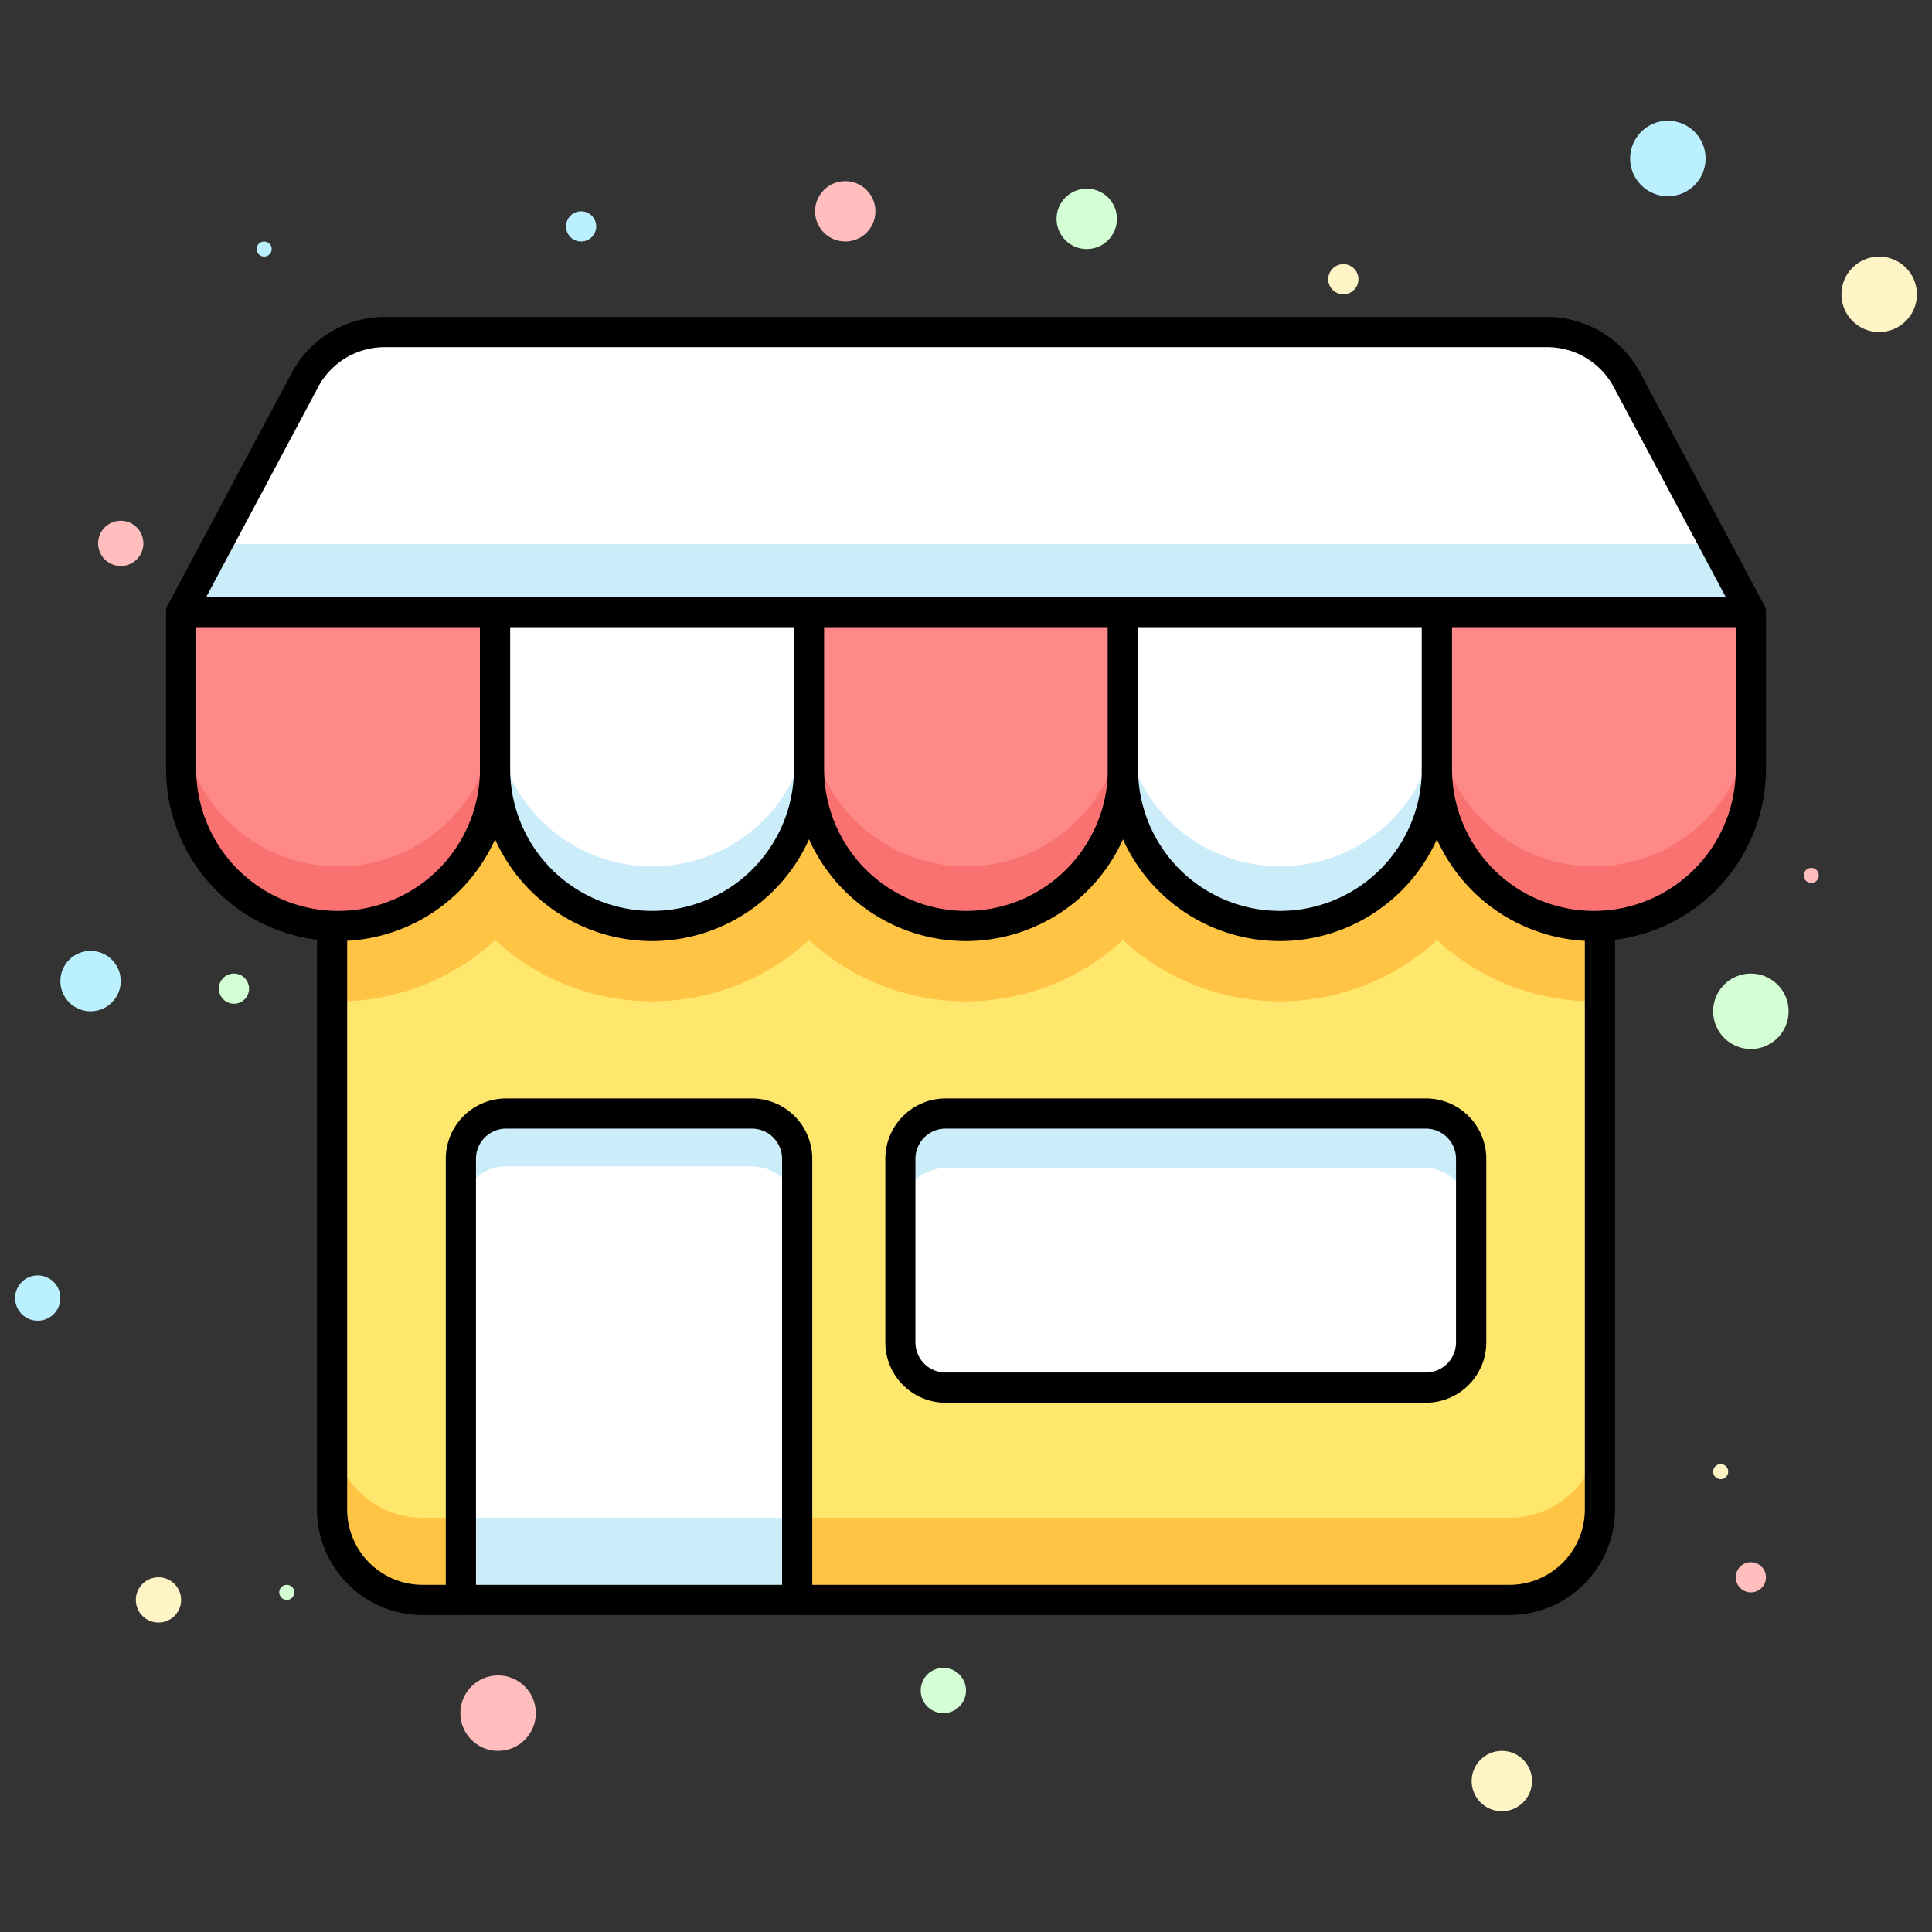 <!DOCTYPE svg PUBLIC "-//W3C//DTD SVG 1.1//EN" "http://www.w3.org/Graphics/SVG/1.1/DTD/svg11.dtd">
<!-- Uploaded to: SVG Repo, www.svgrepo.com, Transformed by: SVG Repo Mixer Tools -->
<svg width="800px" height="800px" viewBox="0 0 256 256" xmlns="http://www.w3.org/2000/svg" fill="#000000">
<rect x="0" y="0" width="256" height="256" fill="#333333" stroke="none"/>
<g id="SVGRepo_bgCarrier" stroke-width="0"/>
<g id="SVGRepo_tracerCarrier" stroke-linecap="round" stroke-linejoin="round"/>
<g id="SVGRepo_iconCarrier"> <defs> <style>.cls-1{fill:#ffc444;}.cls-2{fill:#ffe76e;}.cls-3{fill:#000000;}.cls-4{fill:#cbecf9;}.cls-5{fill:#ffffff;}.cls-6{fill:#f97171;}.cls-7{fill:#f88;}.cls-8{fill:#d4ffd4;}.cls-9{fill:#ffbdbd;}.cls-10{fill:#bbf1ff;}.cls-11{fill:#fff4c5;}</style> </defs> <title>business economic finance interprise company store</title> <g id="Layer_2" data-name="Layer 2"> <path class="cls-1" d="M44,81.1H212a0,0,0,0,1,0,0V200a12,12,0,0,1-12,12H56a12,12,0,0,1-12-12V81.1A0,0,0,0,1,44,81.1Z"/> <path class="cls-2" d="M200,201.11H56a12,12,0,0,1-12-12l0-108H212l0,108A12,12,0,0,1,200,201.11Z"/> <path class="cls-1" d="M44,81.1v51.58l.8,0a30.68,30.68,0,0,0,20.8-8.11,30.74,30.74,0,0,0,41.6,0,30.73,30.73,0,0,0,41.6,0,30.74,30.74,0,0,0,41.6,0,30.68,30.68,0,0,0,20.8,8.11l.8,0V81.1Z"/> <path class="cls-3" d="M200,214H56a14,14,0,0,1-14-14V81.1a2,2,0,0,1,2-2H212a2,2,0,0,1,2,2V200A14,14,0,0,1,200,214ZM46,83.1V200a10,10,0,0,0,10,10H200a10,10,0,0,0,10-10V83.1Z"/> <path class="cls-4" d="M232,81.1H24l16.55-31A12,12,0,0,1,51,44H205a12,12,0,0,1,10.43,6.06Z"/> <path class="cls-5" d="M227.2,72.1l-11.75-22A12,12,0,0,0,205,44H51a12,12,0,0,0-10.43,6.06L28.8,72.1Z"/> <path class="cls-3" d="M232,83.1H24a2,2,0,0,1-1.76-2.94l16.55-31A14,14,0,0,1,51,42H205a14,14,0,0,1,12.16,7.07l16.58,31.09A2,2,0,0,1,232,83.1Zm-204.67-4H228.67l-15-28.1A10,10,0,0,0,205,46H51a10,10,0,0,0-8.69,5Z"/> <path class="cls-6" d="M24,81.1H65.6a0,0,0,0,1,0,0v20.8a20.8,20.8,0,0,1-20.8,20.8h0A20.8,20.8,0,0,1,24,101.9V81.1A0,0,0,0,1,24,81.1Z"/> <path class="cls-7" d="M27.32,81.1h35a3.32,3.32,0,0,1,3.32,3.32V94a20.8,20.8,0,0,1-20.8,20.8h0A20.8,20.8,0,0,1,24,94V84.42A3.32,3.32,0,0,1,27.32,81.1Z"/> <path class="cls-3" d="M44.8,124.7A22.83,22.83,0,0,1,22,101.9V81.1a2,2,0,0,1,2-2H65.6a2,2,0,0,1,2,2v20.8A22.83,22.83,0,0,1,44.8,124.7ZM26,83.1v18.8a18.8,18.8,0,1,0,37.6,0V83.1Z"/> <path class="cls-4" d="M65.6,81.1h41.6a0,0,0,0,1,0,0v20.8a20.8,20.8,0,0,1-20.8,20.8h0a20.8,20.8,0,0,1-20.8-20.8V81.1A0,0,0,0,1,65.6,81.1Z"/> <path class="cls-5" d="M68.92,81.1h35a3.32,3.32,0,0,1,3.32,3.32V94a20.8,20.8,0,0,1-20.8,20.8h0A20.8,20.8,0,0,1,65.6,94V84.42a3.32,3.32,0,0,1,3.32-3.32Z"/> <path class="cls-3" d="M86.4,124.7a22.83,22.83,0,0,1-22.8-22.8V81.1a2,2,0,0,1,2-2h41.6a2,2,0,0,1,2,2v20.8A22.83,22.83,0,0,1,86.4,124.7ZM67.6,83.1v18.8a18.8,18.8,0,0,0,37.6,0V83.1Z"/> <path class="cls-6" d="M107.2,81.1h41.6a0,0,0,0,1,0,0v20.8A20.8,20.8,0,0,1,128,122.7h0a20.8,20.8,0,0,1-20.8-20.8V81.1A0,0,0,0,1,107.2,81.1Z"/> <path class="cls-7" d="M110.52,81.1h35a3.32,3.32,0,0,1,3.32,3.32V94a20.8,20.8,0,0,1-20.8,20.8h0A20.8,20.8,0,0,1,107.2,94V84.42a3.32,3.32,0,0,1,3.32-3.32Z"/> <path class="cls-3" d="M128,124.7a22.83,22.83,0,0,1-22.8-22.8V81.1a2,2,0,0,1,2-2h41.6a2,2,0,0,1,2,2v20.8A22.83,22.83,0,0,1,128,124.7ZM109.2,83.1v18.8a18.8,18.8,0,0,0,37.6,0V83.1Z"/> <path class="cls-4" d="M148.8,81.1h41.6a0,0,0,0,1,0,0v20.8a20.8,20.8,0,0,1-20.8,20.8h0a20.8,20.8,0,0,1-20.8-20.8V81.1A0,0,0,0,1,148.8,81.1Z"/> <path class="cls-5" d="M152.12,81.1h35a3.32,3.32,0,0,1,3.32,3.32V94a20.8,20.8,0,0,1-20.8,20.8h0A20.8,20.8,0,0,1,148.8,94V84.42a3.32,3.32,0,0,1,3.32-3.32Z"/> <path class="cls-3" d="M169.6,124.7a22.83,22.83,0,0,1-22.8-22.8V81.1a2,2,0,0,1,2-2h41.6a2,2,0,0,1,2,2v20.8A22.83,22.83,0,0,1,169.6,124.7ZM150.8,83.1v18.8a18.8,18.8,0,0,0,37.6,0V83.1Z"/> <path class="cls-6" d="M190.4,81.1H232a0,0,0,0,1,0,0v20.8a20.8,20.8,0,0,1-20.8,20.8h0a20.8,20.8,0,0,1-20.8-20.8V81.1A0,0,0,0,1,190.4,81.1Z"/> <path class="cls-7" d="M193.72,81.1h35A3.32,3.32,0,0,1,232,84.42V94a20.8,20.8,0,0,1-20.8,20.8h0A20.8,20.8,0,0,1,190.4,94V84.42a3.32,3.32,0,0,1,3.32-3.32Z"/> <path class="cls-3" d="M211.2,124.7a22.83,22.83,0,0,1-22.8-22.8V81.1a2,2,0,0,1,2-2H232a2,2,0,0,1,2,2v20.8A22.83,22.83,0,0,1,211.2,124.7ZM192.4,83.1v18.8a18.8,18.8,0,0,0,37.6,0V83.1Z"/> <path class="cls-4" d="M67.07,147.55H99.63a6,6,0,0,1,6,6V212a0,0,0,0,1,0,0H61.07a0,0,0,0,1,0,0V153.55A6,6,0,0,1,67.07,147.55Z"/> <path class="cls-5" d="M67.07,154.55H99.63a6,6,0,0,1,6,6v40.57a0,0,0,0,1,0,0H61.07a0,0,0,0,1,0,0V160.55A6,6,0,0,1,67.07,154.55Z"/> <path class="cls-3" d="M105.63,214H61.07a2,2,0,0,1-2-2V153.55a8,8,0,0,1,8-8H99.63a8,8,0,0,1,8,8V212A2,2,0,0,1,105.63,214Zm-42.56-4h40.56V153.55a4,4,0,0,0-4-4H67.07a4,4,0,0,0-4,4Z"/> <rect class="cls-4" x="119.31" y="147.55" width="75.63" height="36.32" rx="6" ry="6"/> <rect class="cls-5" x="119.31" y="154.77" width="75.63" height="29.1" rx="6" ry="6"/> <path class="cls-3" d="M188.93,185.87H125.31a8,8,0,0,1-8-8V153.55a8,8,0,0,1,8-8h63.63a8,8,0,0,1,8,8v24.32A8,8,0,0,1,188.93,185.87Zm-63.63-36.32a4,4,0,0,0-4,4v24.32a4,4,0,0,0,4,4h63.63a4,4,0,0,0,4-4V153.55a4,4,0,0,0-4-4Z"/> <circle class="cls-8" cx="232" cy="134" r="5"/> <circle class="cls-8" cx="144" cy="29" r="4"/> <circle class="cls-8" cx="125" cy="224" r="3"/> <circle class="cls-8" cx="31" cy="131" r="2"/> <circle class="cls-8" cx="38" cy="211" r="1"/> <circle class="cls-9" cx="66" cy="227" r="5"/> <circle class="cls-9" cx="112" cy="28" r="4"/> <circle class="cls-9" cx="16" cy="72" r="3"/> <circle class="cls-9" cx="232" cy="209" r="2"/> <circle class="cls-9" cx="240" cy="116" r="1"/> <circle class="cls-10" cx="221" cy="21" r="5"/> <circle class="cls-10" cx="12" cy="130" r="4"/> <circle class="cls-10" cx="5" cy="172" r="3"/> <circle class="cls-10" cx="77" cy="30" r="2"/> <circle class="cls-10" cx="35" cy="33" r="1"/> <circle class="cls-11" cx="249" cy="39" r="5"/> <circle class="cls-11" cx="199" cy="236" r="4"/> <circle class="cls-11" cx="21" cy="212" r="3"/> <circle class="cls-11" cx="178" cy="37" r="2"/> <circle class="cls-11" cx="228" cy="195" r="1"/> </g> </g>
</svg>